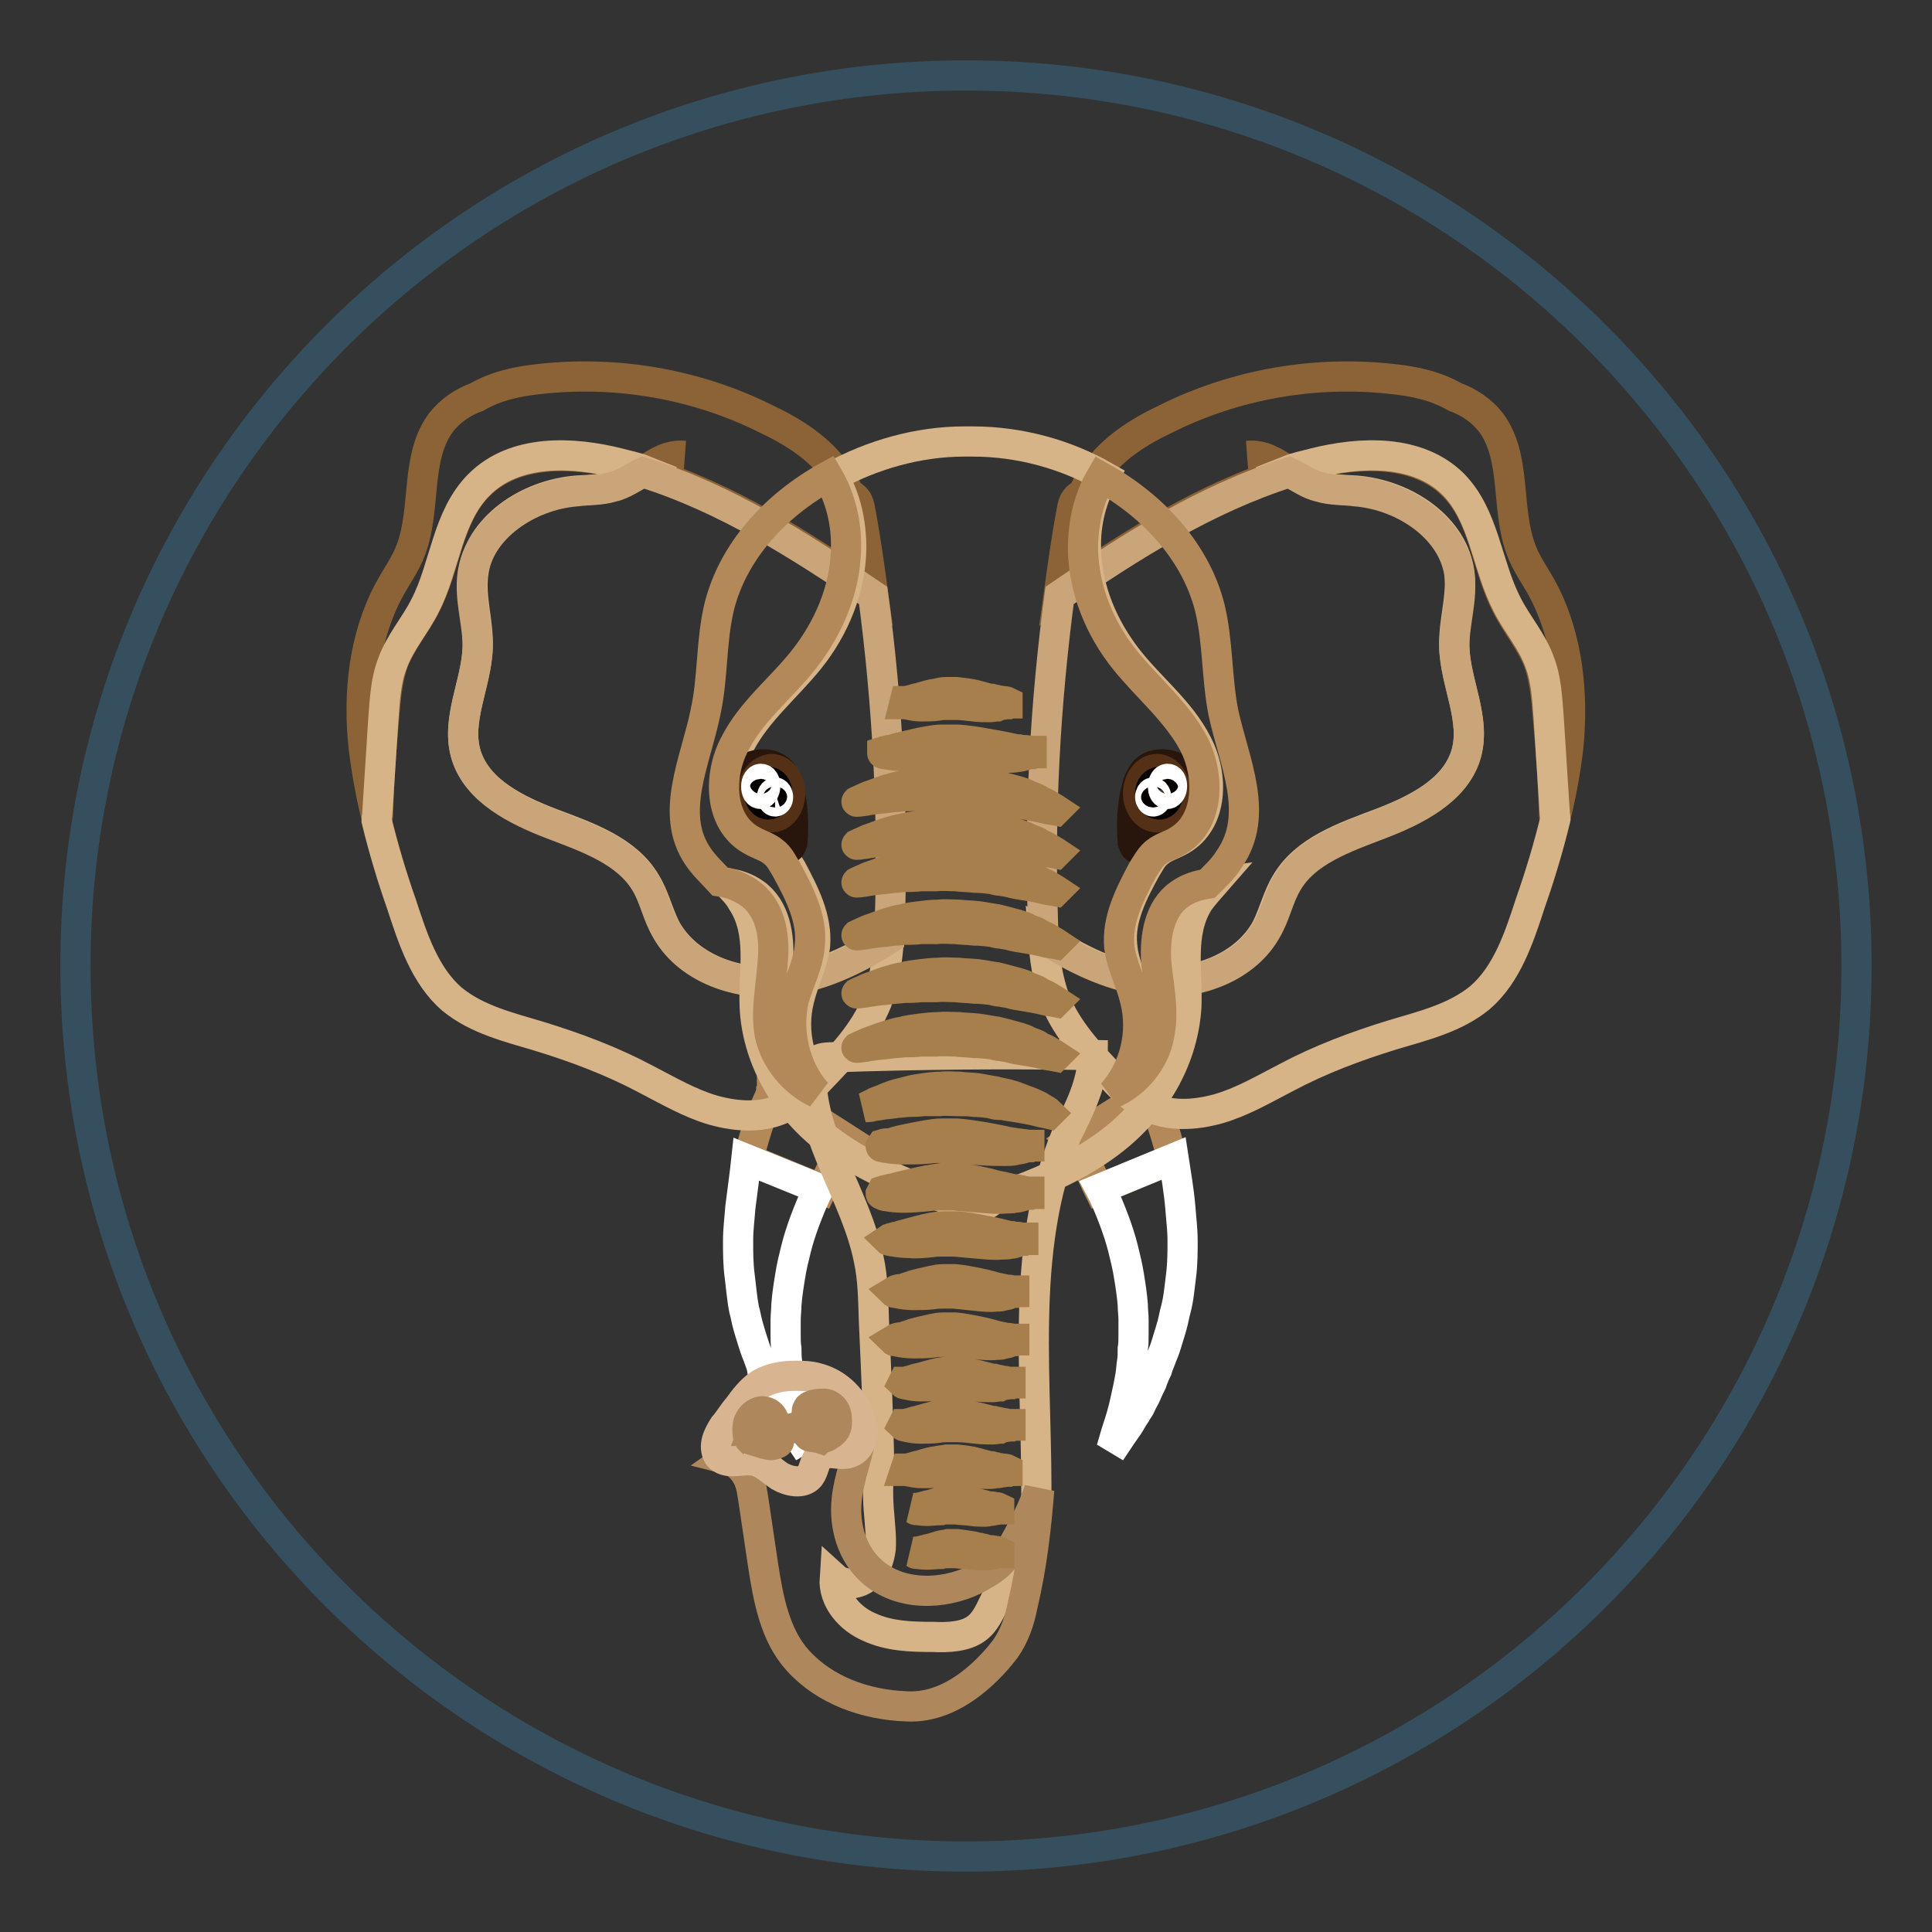 <?xml version="1.0" encoding="utf-8"?>
<!-- Svg Vector Icons : http://www.onlinewebfonts.com/icon -->
<!DOCTYPE svg PUBLIC "-//W3C//DTD SVG 1.1//EN" "http://www.w3.org/Graphics/SVG/1.1/DTD/svg11.dtd">
<svg version="1.1" xmlns="http://www.w3.org/2000/svg" xmlns:xlink="http://www.w3.org/1999/xlink" x="0px" y="0px" viewBox="0 0 256 256" enable-background="new 0 0 256 256" xml:space="preserve">
<rect x="0" y="0" width="256" height="256" fill="#333333" stroke="none"/>
<g> <path stroke-width="4" fill-opacity="0" stroke="#364f5e"  d="M10,128c0,65.2,52.8,118,118,118c65.2,0,118-52.8,118-118l0,0c0-65.2-52.8-118-118-118 C62.8,10,10,62.8,10,128L10,128z"/> <path stroke-width="4" fill-opacity="0" stroke="#b3895a"  d="M152.3,144.6c0,0,0,0.1,0.1,0.2c0,0.1,0.1,0.1,0.1,0.2c0,0.1,0.1,0.2,0.1,0.3c0.2,0.4,0.4,0.9,0.6,1.6 c0.6,1.3,1.2,3.2,1.8,5.4c0.1,0.4,0.2,0.8,0.3,1.3l-9.7,4c-0.3-0.6-0.5-1-0.7-1.5c-0.8-1.7-1.7-3-2.2-3.8c-0.3-0.5-0.5-0.7-0.7-0.9 l-0.1-0.1l-0.1-0.1L152.3,144.6L152.3,144.6z"/> <path stroke-width="4" fill-opacity="0" stroke="#ffffff"  d="M156.4,160c0.1,1.4,0.3,2.9,0.3,4.4c0,1.5,0,3-0.2,4.6c-0.2,1.5-0.3,3-0.7,4.5c-0.2,0.7-0.3,1.4-0.5,2.1 c-0.2,0.7-0.4,1.4-0.6,2c-0.2,0.7-0.4,1.3-0.7,2c-0.2,0.6-0.5,1.2-0.7,1.9c-0.3,0.6-0.5,1.1-0.7,1.7c-0.3,0.6-0.5,1-0.7,1.5 s-0.5,0.9-0.7,1.4s-0.5,0.8-0.7,1.2c-0.5,0.7-0.8,1.4-1.2,1.9c-0.7,1-1.1,1.6-1.1,1.6l-0.5-0.3c0,0,0.2-0.7,0.6-1.9 c0.2-0.6,0.4-1.3,0.6-2.1c0.2-0.8,0.4-1.8,0.6-2.7c0.1-0.5,0.2-1,0.3-1.6c0.1-0.6,0.1-1.1,0.2-1.7c0.1-0.6,0.1-1.2,0.1-1.8 c0.1-0.6,0.1-1.2,0.1-1.9v-1.9c0-0.7-0.1-1.3-0.1-2c-0.1-1.3-0.3-2.6-0.5-3.8c-0.2-1.3-0.5-2.5-0.8-3.7c-0.3-1.2-0.7-2.4-1.1-3.5 c-0.6-1.6-1.2-3.1-1.9-4.4l9.7-4C155.8,155.5,156.2,157.6,156.4,160L156.4,160z"/> <path stroke-width="4" fill-opacity="0" stroke="#b3895a"  d="M102.3,144.6c0,0,0,0.1-0.1,0.2c0,0.1-0.1,0.1-0.1,0.2c0,0.1-0.1,0.2-0.1,0.3c-0.2,0.4-0.4,0.9-0.7,1.6 c-0.6,1.3-1.2,3.2-1.8,5.4c-0.1,0.4-0.2,0.8-0.3,1.3l9.7,4c0.3-0.6,0.5-1,0.7-1.5c0.8-1.7,1.7-3,2.2-3.8c0.3-0.5,0.5-0.7,0.6-0.9 l0.1-0.1l0.1-0.1L102.3,144.6L102.3,144.6z"/> <path stroke-width="4" fill-opacity="0" stroke="#ffffff"  d="M98.1,160c-0.1,1.4-0.3,2.9-0.3,4.4c0,1.5,0,3,0.2,4.6c0.2,1.5,0.3,3,0.6,4.5c0.2,0.7,0.3,1.4,0.5,2.1 c0.2,0.7,0.4,1.4,0.6,2s0.4,1.3,0.7,2c0.2,0.6,0.5,1.2,0.6,1.9c0.3,0.6,0.5,1.1,0.7,1.7s0.5,1,0.7,1.5c0.3,0.5,0.5,0.9,0.7,1.4 c0.3,0.5,0.5,0.8,0.7,1.2c0.5,0.7,0.8,1.4,1.2,1.9c0.7,1,1.1,1.6,1.1,1.6l0.5-0.3c0,0-0.2-0.7-0.6-1.9c-0.2-0.6-0.4-1.3-0.6-2.1 c-0.2-0.8-0.4-1.8-0.6-2.7c-0.1-0.5-0.2-1-0.3-1.6c-0.1-0.6-0.1-1.1-0.2-1.7c-0.1-0.6-0.1-1.2-0.1-1.8c-0.1-0.6-0.1-1.2-0.1-1.9 v-1.9c0-0.7,0.1-1.3,0.1-2c0.1-1.3,0.3-2.6,0.5-3.8c0.2-1.3,0.5-2.5,0.8-3.7c0.3-1.2,0.7-2.4,1.1-3.5c0.6-1.6,1.2-3.1,1.9-4.4 l-9.6-3.9C98.7,155.5,98.4,157.6,98.1,160z"/> <path stroke-width="4" fill-opacity="0" stroke="#8c6336"  d="M50.9,95.1c0.2-2.5,0.4-5,1.2-7.3c1-2.7,3-5,4.3-7.6c2.7-5.2,2.9-11.8,7.1-15.9c4.6-4.6,12.3-4.5,18.6-2.8 c1.1,0.3,2.1,0.6,3.2,0.9c1.7-1.1,3.3-2.1,5.4-2c-2-0.2-3.6,0.8-5.4,2c11,3.4,20.9,9.7,30.4,16.3c-0.5-3.6-1-7.3-1.7-11 c-0.1-0.6-0.2-1.1-0.5-1.5s-0.6-0.6-1-0.7c-0.4-1-0.9-2-1.6-2.8c-2.3-3.3-5.8-5.5-9.4-7.2c-9.2-4.6-19.7-6.4-29.8-5.3 c-3,0.3-5.9,0.9-8.5,2.4c-1.9,0.7-3.5,1.8-4.7,3.3c-3.5,4.6-2,11.3-4,16.8c-0.7,2-2,3.7-3,5.6c-3.3,6.2-4.1,13.7-3.3,20.8 c0.4,3.3,1,6.5,1.8,9.7c0-0.4,0.1-0.6,0.1-1C50.2,103.6,50.5,99.4,50.9,95.1L50.9,95.1z"/> <path stroke-width="4" fill-opacity="0" stroke="#d7b488"  d="M103.1,130c-5.9,0.5-12.2-2-14.9-7c-1-2-1.5-4.2-2.6-6c-2.5-4.3-7.7-6.1-12.5-7.9c-4.7-1.8-9.8-4.3-11.3-9 c-1.5-4.7,1.4-9.6,1.5-14.5c0.1-3.2-1-6.3-0.6-9.5c0.7-6.2,7.2-10.6,13.8-11.1c1.6-0.1,3.3-0.1,4.8-0.6c1.4-0.5,2.7-1.3,4-2.1 c-1-0.4-2.1-0.6-3.2-0.9c-6.3-1.6-13.9-1.9-18.6,2.8c-4.3,4.3-4.5,10.9-7.2,16.1c-1.3,2.6-3.3,4.8-4.3,7.6c-0.9,2.3-1,4.8-1.2,7.3 L50,107.7c0,0.4-0.1,0.6-0.1,1c0.9,3.7,2,7.4,3.3,11.1c1.5,4.6,3.1,9.5,6.7,12.6c3.3,2.7,7.5,3.7,11.5,4.9 c4.9,1.5,9.7,3.3,14.2,5.7c2.9,1.5,5.8,3.2,8.9,4.1c3.2,0.9,6.7,1.1,9.6-0.4c1.8-0.9,3.2-2.3,4.5-3.7c3-3.1,6-6.3,7.6-10.3 c1-2.7,1.4-5.6,1.6-8.5C113.3,127.1,108.4,129.5,103.1,130L103.1,130z"/> <path stroke-width="4" fill-opacity="0" stroke="#c9a579"  d="M81.2,64.5c-1.6,0.5-3.3,0.4-4.8,0.6c-6.4,0.5-13,4.9-13.8,11.1c-0.4,3.2,0.7,6.3,0.7,9.5 c-0.1,4.9-3,9.8-1.5,14.5c1.5,4.6,6.6,7.2,11.3,9c4.7,1.8,10,3.6,12.5,7.9c1.1,1.9,1.5,4.1,2.6,6c2.7,5,9,7.4,14.9,7 c5.3-0.5,10.2-2.8,14.7-5.7c0-0.7,0.1-1.5,0.1-2.2c0.5-14.5-0.3-29-2.2-43.3C106,72.3,96.1,66,85.2,62.6 C83.9,63.2,82.6,64.2,81.2,64.5L81.2,64.5z"/> <path stroke-width="4" fill-opacity="0" stroke="#8c6336"  d="M205.1,95.1c-0.2-2.5-0.4-5-1.2-7.3c-1-2.7-3-5-4.3-7.6c-2.7-5.2-2.9-11.8-7.1-15.9 c-4.6-4.6-12.3-4.5-18.6-2.8c-1.1,0.3-2.1,0.6-3.2,0.9c-1.7-1.1-3.3-2.1-5.4-2c2-0.2,3.6,0.8,5.4,2c-11,3.4-20.9,9.7-30.4,16.3 c0.5-3.6,1-7.3,1.7-11c0.1-0.6,0.2-1.1,0.5-1.5c0.3-0.4,0.6-0.6,1-0.7c0.4-1,0.9-2,1.6-2.8c2.3-3.3,5.8-5.5,9.4-7.2 c9.2-4.6,19.7-6.4,29.8-5.3c3,0.3,5.9,0.9,8.5,2.4c1.9,0.7,3.5,1.8,4.7,3.3c3.5,4.6,2,11.3,4,16.8c0.7,2,2,3.7,3,5.6 c3.3,6.3,4,13.8,3.3,20.8c-0.4,3.3-1,6.5-1.8,9.7c0-0.4-0.1-0.6-0.1-1C205.8,103.6,205.5,99.4,205.1,95.1L205.1,95.1z"/> <path stroke-width="4" fill-opacity="0" stroke="#d7b488"  d="M152.9,130c5.9,0.5,12.2-2,14.9-7c1-2,1.5-4.2,2.6-6c2.5-4.3,7.7-6.1,12.5-7.9c4.7-1.8,9.8-4.3,11.3-9 c1.5-4.7-1.4-9.6-1.5-14.5c-0.1-3.2,1-6.3,0.7-9.5c-0.7-6.2-7.2-10.6-13.8-11.1c-1.6-0.1-3.3-0.1-4.8-0.6c-1.4-0.5-2.7-1.3-4-2.1 c1-0.4,2.1-0.6,3.2-0.9c6.3-1.6,13.9-1.9,18.6,2.8c4.1,4.2,4.4,10.7,7.1,15.9c1.3,2.6,3.3,4.8,4.3,7.6c0.9,2.3,1,4.8,1.2,7.3 l0.8,12.5c0,0.4,0.1,0.7,0.1,1c-0.9,3.7-2,7.4-3.3,11.1c-1.5,4.6-3.1,9.5-6.7,12.6c-3.3,2.7-7.5,3.7-11.5,4.9 c-4.9,1.5-9.7,3.3-14.2,5.7c-2.9,1.5-5.8,3.2-8.9,4.1c-3.2,0.9-6.7,1.1-9.6-0.4c-1.8-0.9-3.2-2.3-4.5-3.7c-3-3.1-6-6.3-7.6-10.3 c-1-2.7-1.4-5.6-1.6-8.5C142.7,127.1,147.6,129.5,152.9,130L152.9,130z"/> <path stroke-width="4" fill-opacity="0" stroke="#c9a579"  d="M174.8,64.5c1.6,0.5,3.3,0.4,4.8,0.6c6.4,0.5,13,4.9,13.8,11.1c0.4,3.2-0.7,6.3-0.7,9.5 c0.1,4.9,3,9.8,1.5,14.5c-1.5,4.6-6.6,7.2-11.3,9c-4.7,1.8-10,3.6-12.4,7.9c-1.1,1.9-1.5,4.1-2.6,6c-2.7,5-9,7.4-14.9,7 c-5.3-0.5-10.2-2.8-14.7-5.7c0-0.7-0.1-1.5-0.1-2.2c-0.5-14.5,0.3-29,2.2-43.3c9.6-6.6,19.4-12.8,30.4-16.3 C172.1,63.2,173.4,64.2,174.8,64.5L174.8,64.5z"/> <path stroke-width="4" fill-opacity="0" stroke="#d7b488"  d="M144.8,139.8c-11.5-0.2-23-0.1-34.6,0.3c-0.8,0-1.9,0.1-2.3,0.8c-0.3,0.5-0.4,1-0.4,1.6 c0,8.5,5.9,15.9,7.6,24.3c0.6,2.7,0.6,5.5,0.7,8.3c0.3,6.5,0.6,13,0.7,19.5c-0.2,2-0.2,4.1,0,6.1c0.1,1.5,0.3,3,0.2,4.5 c-0.2,1.5-0.7,3-2,3.9c-1.2,0.9-3,1-4.1,0c-0.2,2.9,2,5.4,4.6,6.5c2.6,1.2,5.5,1.3,8.4,1.3c2,0.1,4.4,0,5.9-1.2 c1.5-1.2,2-3.2,3-4.8c0.9-1.9,2.3-3.5,3.1-5.4c0.1-0.2,0.1-0.4,0.2-0.6c1.3-1.1,1.5-3.1,1.5-4.8c0.3-16.7-2.4-34.2,4-49.7 C143.1,146.8,144.8,143.4,144.8,139.8L144.8,139.8z"/> <path stroke-width="4" fill-opacity="0" stroke="#d7b488"  d="M153.6,127.3c0.2,3.3,1,6.6,0.4,9.8c-0.7,3.3-3.2,6.3-6.2,7.7c2.9-3.3,4-8.1,3-12.4 c-0.7-2.4-1.9-4.6-2.1-7.1c-0.4-3.5,1.4-7,3.1-10.1c0.5-0.8,0.9-1.7,1.7-2.3c0.8-0.7,2-1,3-1.6c4.2-2.4,4.4-8.5,2.1-12.8 c-2.2-4.3-6.1-7.3-9.1-11.1c-3.3-4.2-5.5-9.3-5.6-14.7c-0.1-3.3,0.7-6.7,2.4-9.6c-5.1-2.9-11.2-4.6-17.4-4.6h-1.1 c-6.2,0-12.3,1.8-17.4,4.6c1.7,2.9,2.4,6.2,2.4,9.6c-0.1,5.3-2.2,10.5-5.6,14.7c-3,3.7-6.9,6.9-9.1,11.1c-2.2,4.3-2,10.4,2.1,12.8 c0.9,0.6,2,0.8,3,1.6c0.7,0.7,1.2,1.5,1.7,2.3c1.7,3.2,3.4,6.5,3.1,10.1c-0.3,2.4-1.5,4.6-2.1,7.1c-1.1,4.3,0,9,3,12.4 c-3.2-1.4-5.6-4.4-6.2-7.7c-0.7-3.3,0.1-6.5,0.4-9.8c0.2-3.3-0.4-7-3.1-8.9c-1.1-0.8-2.4-1.2-3.7-1.4c0.7,0.7,1.5,1.5,2,2.4 c2.8,4.2,1.5,9.3,1.7,14c0.3,6.5,3.7,12.9,9.4,17.4c4.6,3.6,10.3,6,16.2,8.1c0.5,0.5,1,0.9,1.8,1c0.4,0.1,0.8,0,1.2-0.1 c0.4,0.1,0.8,0.1,1.2,0.1c0.7-0.1,1.3-0.5,1.8-1c5.9-2,11.6-4.4,16.2-8.1c5.7-4.6,9-10.9,9.4-17.4c0.2-4.7-1-9.8,1.7-14 c0.6-0.8,1.3-1.6,2-2.4c-1.4,0.2-2.6,0.7-3.7,1.4C153.9,120.2,153.3,123.9,153.6,127.3z"/> <path stroke-width="4" fill-opacity="0" stroke="#28160d"  d="M104.5,112.4c-0.7-1.1-0.9-2.4-0.9-3.7c-0.5-0.1-0.7,0.4-1.1,0.6c-0.6,0.4-1.3,0.3-1.8-0.1 c-0.3-0.2-0.5-0.5-0.6-0.7c-1.2-2-1.7-4.4-1.2-6.6c0.8-0.5,1.8-0.7,2.7-0.6c0.9,0.1,1.8,0.6,2.2,1.4c0.3,0.5,0.5,0.9,0.6,1.4 c0.7,2.4,0.8,5,0.6,7.5C104.9,111.9,104.8,112.3,104.5,112.4z"/> <path stroke-width="4" fill-opacity="0" stroke="#af875d"  d="M115.5,208.2c-2.6-2.3-3.7-6-3.3-9.6c0.3-2.7,1.3-5.2,1.8-7.8c0.1-0.6,0.2-1.1-0.1-1.6 c-0.4-0.6-1.1-0.7-1.9-0.7c-5.6-0.2-11.2,1.5-15.8,4.8c1.2,0.3,2.2,1.2,2.8,2.3c0.6,1.1,0.7,2.4,0.9,3.6c0.4,2.7,0.8,5.4,1.2,8.1 c0.7,4.6,1.6,9.4,4.6,12.7c3.6,4,9,5.9,14.4,6.1c6.7,0.4,11.8-5.9,13.1-7.6c1.2-1.7,1.9-3.7,2.3-5.8c1.2-5,1.8-10.2,2.2-15.3 c-0.8,2.4-1.9,4.6-3.2,6.9c-0.6,1.1-1.3,2.1-2.2,3c-0.9,0.8-2,1.4-3.1,2C124.9,211.4,119.2,211.5,115.5,208.2z"/> <path stroke-width="4" fill-opacity="0" stroke="#543116"  d="M99.7,105.1c0,1.7,1.1,3.2,2.5,3.2c1.4,0,2.5-1.4,2.5-3.2l0,0c0-1.7-1.1-3.2-2.5-3.2 C100.8,102,99.7,103.4,99.7,105.1z"/> <path stroke-width="4" fill-opacity="0" stroke="#040000"  d="M100.6,105.1c0,0.8,0.5,1.5,1.2,1.5c0.7,0,1.2-0.7,1.2-1.5c0,0,0,0,0,0c0-0.8-0.5-1.5-1.2-1.5 S100.6,104.2,100.6,105.1C100.6,105,100.6,105,100.6,105.1z"/> <path stroke-width="4" fill-opacity="0" stroke="#ffffff"  d="M100.2,104.2c0,0.6,0.2,1,0.6,1c0.3,0,0.6-0.5,0.6-1c0,0,0,0,0,0c0-0.6-0.2-1-0.6-1 C100.5,103.2,100.2,103.6,100.2,104.2C100.2,104.2,100.2,104.2,100.2,104.2z"/> <path stroke-width="4" fill-opacity="0" stroke="#ffffff"  d="M102.3,105.6c0,0.3,0.2,0.6,0.4,0.6c0.2,0,0.4-0.2,0.4-0.6c0-0.3-0.2-0.6-0.4-0.6 C102.4,105.1,102.3,105.3,102.3,105.6L102.3,105.6z"/> <path stroke-width="4" fill-opacity="0" stroke="#28160d"  d="M150.6,112.4c0.7-1.1,0.9-2.4,0.9-3.7c0.5-0.1,0.7,0.4,1.1,0.6c0.6,0.4,1.3,0.3,1.8-0.1 c0.3-0.2,0.5-0.5,0.6-0.7c1.2-2,1.7-4.4,1.2-6.6c-0.8-0.5-1.8-0.7-2.7-0.6c-0.9,0.1-1.8,0.6-2.2,1.4c-0.3,0.5-0.5,0.9-0.6,1.4 c-0.7,2.4-0.8,5-0.6,7.5C150.2,111.9,150.3,112.3,150.6,112.4z"/> <path stroke-width="4" fill-opacity="0" stroke="#543116"  d="M150.8,105.1c0,1.7,1.1,3.2,2.5,3.2c1.4,0,2.5-1.4,2.5-3.2c0,0,0,0,0,0c0-1.7-1.1-3.2-2.5-3.2 S150.8,103.4,150.8,105.1C150.8,105.1,150.8,105.1,150.8,105.1z"/> <path stroke-width="4" fill-opacity="0" stroke="#040000"  d="M152.4,105.1c0,0.8,0.5,1.5,1.2,1.5c0.7,0,1.2-0.7,1.2-1.5l0,0c0-0.8-0.5-1.5-1.2-1.5 C153,103.6,152.4,104.2,152.4,105.1z"/> <path stroke-width="4" fill-opacity="0" stroke="#ffffff"  d="M154.1,104.2c0,0.6,0.2,1,0.6,1c0.3,0,0.6-0.5,0.6-1c0,0,0,0,0,0c0-0.6-0.2-1-0.6-1 C154.4,103.2,154.1,103.6,154.1,104.2C154.1,104.2,154.1,104.2,154.1,104.2z"/> <path stroke-width="4" fill-opacity="0" stroke="#ffffff"  d="M152.4,105.6c0,0.3,0.2,0.6,0.4,0.6s0.4-0.2,0.4-0.6c0-0.3-0.2-0.6-0.4-0.6S152.4,105.3,152.4,105.6 L152.4,105.6z"/> <path stroke-width="4" fill-opacity="0" stroke="#d8b490"  d="M95.9,189c0.7-0.8,1.2-1.7,1.9-2.5c0.8-1.1,1.7-2.3,2.9-3.1c1.4-0.8,3-1.1,4.6-1.1c1,0,2,0,3,0.3 c2.8,0.7,5,3,5.8,5.8c0.4,1.6,0.1,3.5-1.5,4.1c-1.3,0.5-3-0.5-4,0.5c-0.7,0.6-0.7,1.8-1.3,2.6c-0.9,1.1-2.8,0.7-4,0 c-1.2-0.8-2.3-2-3.8-2.1s-3.3,0.6-4.3-0.6C94.4,191.6,95.2,190.1,95.9,189L95.9,189z"/> <path stroke-width="4" fill-opacity="0" stroke="#af875d"  d="M101.2,191.3c-0.6-0.2-1-0.3-1.6-0.5c-0.1,0-0.2-0.1-0.3-0.1c-0.1-0.1-0.2-0.3-0.2-0.5 c-0.1-0.6-0.1-1.2,0.1-1.8c0.3-0.7,0.9-1.3,1.7-1.4c0.7,0,1.2,0.3,1.5,0.8c0.1,0.2,0.2,0.5,0.3,0.7c0.2,0.7,0.4,1.3,0.5,2 c0,0.3,0.1,0.6-0.1,0.7c-0.1,0.1-0.4,0.2-0.6,0.2C102.2,191.6,101.7,191.4,101.2,191.3z M109.1,190.5c0.3,0,0.6-0.2,0.7-0.3 c0.4-0.2,0.7-0.5,0.9-0.8c0.2-0.4,0.2-0.7,0.2-1.1c0-0.7-0.1-1.3-0.6-1.8c-0.3-0.3-0.7-0.5-1.1-0.5s-0.8,0-1.2,0.1H108 c-0.4,0.1-0.9,0.2-1,0.6c-0.1,0.1-0.1,0.3-0.1,0.4c-0.1,0.8-0.1,1.8,0,2.6c0,0.2,0,0.3,0.2,0.5c0.1,0.2,0.4,0.2,0.6,0.2 c0.4,0.1,0.7,0.1,1,0.2C108.8,190.5,109,190.6,109.1,190.5L109.1,190.5z"/> <path stroke-width="4" fill-opacity="0" stroke="#a67f4d"  d="M116.9,157.8c0,0,0.3-0.1,0.8-0.2c0.3-0.1,0.6-0.1,0.9-0.2c0.4-0.1,0.7-0.2,1.2-0.3c0.9-0.2,2-0.5,3.1-0.7 c0.6-0.1,1.2-0.2,1.9-0.3h2c1.3,0.1,2.5,0.3,3.7,0.6c0.6,0.1,1.1,0.3,1.6,0.4c0.6,0.1,1,0.2,1.4,0.3c0.5,0.1,0.8,0.2,1.2,0.2 c0.4,0.1,0.7,0.1,0.9,0.2c0.6,0.1,0.8,0.1,0.8,0.1v0.3c0,0-0.1,0-0.2,0.1c-0.2,0-0.4,0.1-0.7,0.2c-0.3,0.1-0.7,0.2-1,0.2 c-0.4,0.1-0.8,0.1-1.3,0.1c-0.9,0.1-2,0-3.3-0.1c-1.2-0.1-2.3-0.2-3.5-0.3h-1.7c-0.6,0-1.1,0-1.7,0.1c-1.1,0.1-2.2,0.2-3.2,0.2 s-1.8-0.1-2.3-0.2c-0.3,0-0.5-0.1-0.6-0.2c-0.2,0-0.2-0.1-0.2-0.1L116.9,157.8z M116.9,151.6c0,0,0.3-0.1,0.8-0.1 c0.3,0,0.6-0.1,0.9-0.2s0.7-0.2,1.2-0.3c0.9-0.2,2-0.4,3.1-0.6c0.6-0.1,1.2-0.2,1.9-0.2h2c1.3,0.1,2.5,0.3,3.7,0.5 c0.6,0.1,1.1,0.2,1.6,0.3c0.6,0.1,1,0.2,1.4,0.3c0.5,0.1,0.8,0.1,1.2,0.2c0.4,0,0.7,0.1,0.9,0.1c0.6,0.1,0.8,0.1,0.8,0.1v0.2 c0,0-0.1,0-0.2,0.1c-0.2,0-0.4,0.1-0.7,0.2s-0.7,0.1-1,0.2c-0.4,0.1-0.8,0.1-1.3,0.1c-0.9,0-2,0-3.3-0.1c-1.2-0.1-2.3-0.2-3.5-0.3 h-1.7c-0.6,0-1.1,0-1.7,0.1c-1.1,0.1-2.2,0.1-3.2,0.1s-1.8-0.1-2.3-0.2c-0.3,0-0.5-0.1-0.6-0.1c-0.2,0-0.2-0.1-0.2-0.1L116.9,151.6 z M117.9,164.1c0,0,0.3-0.1,0.7-0.2c0.3,0,0.6-0.1,0.8-0.2c0.4-0.1,0.7-0.2,1.1-0.3c0.8-0.2,1.8-0.5,2.8-0.7 c0.6-0.1,1.1-0.2,1.7-0.2h1.9c1.2,0.1,2.3,0.3,3.3,0.5c0.5,0.1,1,0.2,1.5,0.3c0.5,0.1,0.9,0.2,1.3,0.3c0.4,0.1,0.7,0.2,1.1,0.2 c0.4,0.1,0.7,0.1,0.8,0.1c0.5,0.1,0.7,0.1,0.7,0.1v0.3c0,0-0.1,0-0.2,0.1c-0.1,0-0.3,0.1-0.6,0.2c-0.3,0.1-0.6,0.2-0.9,0.2 c-0.4,0.1-0.7,0.1-1.2,0.1c-0.8,0.1-1.9,0-3-0.1c-1-0.1-2.1-0.2-3.3-0.3H125c-0.6,0-1,0-1.6,0.1c-1,0.1-2,0.2-2.9,0.1 c-0.8,0-1.6-0.1-2.1-0.2c-0.3,0-0.5-0.1-0.6-0.1c-0.1,0-0.2-0.1-0.2-0.1L117.9,164.1L117.9,164.1z M116.9,99.6c0,0,0.3-0.1,0.8-0.2 c0.3,0,0.6-0.1,0.9-0.2c0.4-0.1,0.7-0.2,1.2-0.3c0.9-0.2,2-0.5,3.2-0.7c0.6-0.1,1.2-0.2,1.9-0.2h2c1.3,0.1,2.6,0.3,3.7,0.5l1.7,0.3 c0.6,0.1,1,0.2,1.5,0.3c0.5,0.1,0.8,0.2,1.2,0.2c0.4,0.1,0.7,0.1,0.9,0.1c0.6,0.1,0.8,0.1,0.8,0.1v0.3c0,0-0.1,0-0.2,0.1 c-0.2,0-0.4,0.1-0.7,0.2c-0.3,0.1-0.7,0.2-1,0.2c-0.4,0.1-0.8,0.1-1.3,0.1c-0.9,0.1-2.1,0-3.3-0.1c-1.2-0.1-2.4-0.2-3.5-0.3h-1.7 c-0.6,0-1.1,0-1.7,0.1c-1.1,0.1-2.2,0.2-3.2,0.1c-0.9,0-1.8-0.1-2.3-0.2c-0.3,0-0.5-0.1-0.7-0.1s-0.2-0.1-0.2-0.1L116.9,99.6 L116.9,99.6z M119.9,92.9c0,0,0.2,0,0.6-0.1c0.2,0,0.4-0.1,0.7-0.2c0.3-0.1,0.6-0.1,0.8-0.2c0.7-0.2,1.3-0.4,2.1-0.5 c0.4-0.1,0.8-0.2,1.3-0.2h1.3c0.9,0.1,1.8,0.2,2.6,0.4l1.1,0.3c0.4,0.1,0.7,0.2,1,0.2c0.3,0.1,0.6,0.1,0.8,0.2 c0.3,0,0.5,0.1,0.7,0.1c0.4,0,0.6,0.1,0.6,0.1v0.2c0,0-0.1,0-0.2,0.1c-0.1,0-0.3,0.1-0.5,0.1c-0.2,0-0.5,0.1-0.7,0.2 c-0.3,0-0.6,0.1-0.9,0.1c-0.7,0-1.5,0-2.2-0.1c-0.8-0.1-1.7-0.2-2.4-0.2h-1.1c-0.4,0-0.8,0-1.2,0.1c-0.7,0.1-1.6,0.1-2.2,0.1 c-0.7,0-1.2-0.1-1.6-0.2c-0.2,0-0.4-0.1-0.5-0.1h-0.2L119.9,92.9L119.9,92.9z M118.8,170.9c0,0,0.3-0.1,0.6-0.1 c0.2,0,0.5-0.1,0.7-0.2c0.3-0.1,0.7-0.2,0.9-0.3c0.7-0.2,1.6-0.4,2.5-0.6c0.5-0.1,0.9-0.2,1.5-0.2h1.6c1,0.1,2,0.3,3,0.5 c0.5,0.1,0.9,0.2,1.3,0.3c0.4,0.1,0.8,0.2,1.1,0.3c0.4,0.1,0.6,0.1,1,0.2c0.3,0.1,0.6,0.1,0.7,0.1c0.5,0.1,0.7,0.1,0.7,0.1v0.2 c0,0-0.1,0-0.2,0.1c-0.1,0-0.3,0.1-0.5,0.2c-0.2,0.1-0.5,0.1-0.8,0.2c-0.3,0.1-0.7,0.1-1,0.1c-0.7,0.1-1.7,0-2.6-0.1 c-0.9-0.1-2-0.2-2.9-0.3h-1.4c-0.5,0-0.9,0-1.4,0.1c-0.9,0.1-1.8,0.1-2.6,0.1c-0.7,0-1.4-0.1-1.9-0.2c-0.2,0-0.4-0.1-0.6-0.1 c-0.1,0-0.2-0.1-0.2-0.1L118.8,170.9z M118.8,177.3c0,0,0.3-0.1,0.6-0.1c0.2,0,0.5-0.1,0.7-0.2c0.3-0.1,0.7-0.2,0.9-0.3 c0.7-0.2,1.6-0.4,2.5-0.6c0.5-0.1,0.9-0.2,1.5-0.2h1.6c1,0.1,2,0.3,3,0.5c0.5,0.1,0.9,0.2,1.3,0.3c0.4,0.1,0.8,0.2,1.1,0.3 c0.4,0.1,0.6,0.1,1,0.2c0.3,0.1,0.6,0.1,0.7,0.1c0.5,0.1,0.7,0.1,0.7,0.1v0.2c0,0-0.1,0-0.2,0.1c-0.1,0-0.3,0.1-0.5,0.2 c-0.2,0.1-0.5,0.1-0.8,0.2c-0.3,0.1-0.7,0.1-1,0.1c-0.7,0.1-1.7,0-2.6-0.1c-0.9-0.1-2-0.2-2.9-0.3h-1.4c-0.5,0-0.9,0-1.4,0.1 c-0.9,0.1-1.8,0.1-2.6,0.1c-0.7,0-1.4-0.1-1.9-0.2c-0.2,0-0.4-0.1-0.6-0.1c-0.1,0-0.2-0.1-0.2-0.1L118.8,177.3z M119.7,183.1 c0,0,0.2,0,0.6-0.1c0.2,0,0.4-0.1,0.7-0.2c0.3-0.1,0.6-0.2,0.8-0.2c0.7-0.2,1.4-0.4,2.2-0.6c0.5-0.1,0.8-0.2,1.3-0.2h1.5 c0.9,0.1,1.9,0.2,2.7,0.4c0.4,0.1,0.8,0.2,1.2,0.3s0.7,0.2,1,0.2c0.3,0.1,0.7,0.1,0.8,0.2c0.3,0,0.5,0.1,0.7,0.1 c0.4,0.1,0.7,0.1,0.7,0.1v0.2c0,0-0.1,0-0.2,0.1c-0.1,0-0.3,0.1-0.5,0.1c-0.2,0-0.5,0.1-0.7,0.2c-0.3,0-0.6,0.1-0.9,0.1 c-0.7,0-1.5,0-2.3-0.1c-0.8-0.1-1.7-0.2-2.5-0.2h-1.3c-0.4,0-0.8,0-1.2,0.1c-0.8,0.1-1.6,0.1-2.3,0.1c-0.7,0-1.3-0.1-1.7-0.2 c-0.2,0-0.4-0.1-0.5-0.1s-0.2-0.1-0.2-0.1L119.7,183.1L119.7,183.1z M119.7,188.7c0,0,0.2,0,0.6-0.1c0.2,0,0.4-0.1,0.7-0.2 c0.3-0.1,0.6-0.1,0.8-0.2c0.7-0.2,1.4-0.4,2.2-0.6c0.5-0.1,0.8-0.2,1.3-0.2h1.5c0.9,0.1,1.9,0.2,2.7,0.4c0.4,0.1,0.8,0.2,1.2,0.3 c0.4,0.1,0.7,0.2,1,0.2c0.3,0.1,0.7,0.1,0.8,0.2c0.3,0,0.5,0.1,0.7,0.1c0.4,0.1,0.7,0.1,0.7,0.1v0.2c0,0-0.1,0-0.2,0.1 c-0.1,0-0.3,0.1-0.5,0.1c-0.2,0-0.5,0.1-0.7,0.2c-0.3,0-0.6,0.1-0.9,0.1c-0.7,0-1.5,0-2.3-0.1c-0.8-0.1-1.7-0.2-2.5-0.2h-1.3 c-0.4,0-0.8,0-1.2,0.1c-0.8,0.1-1.6,0.1-2.3,0.1c-0.7,0-1.3-0.1-1.7-0.2c-0.2,0-0.4-0.1-0.5-0.1s-0.2-0.1-0.2-0.1L119.7,188.7 L119.7,188.7z M120,194.6c0,0,0.2,0,0.6-0.1c0.2,0,0.4-0.1,0.7-0.2c0.3-0.1,0.6-0.1,0.8-0.2c0.6-0.2,1.3-0.4,2.1-0.5 c0.4-0.1,0.8-0.1,1.3-0.2h1.3c0.9,0.1,1.8,0.2,2.5,0.4l1.1,0.3c0.4,0.1,0.7,0.2,1,0.2c0.3,0.1,0.6,0.1,0.8,0.2 c0.3,0,0.5,0.1,0.7,0.1c0.4,0,0.6,0.1,0.6,0.1v0.2c0,0-0.1,0-0.2,0.1c-0.1,0-0.3,0.1-0.5,0.1c-0.2,0-0.4,0.1-0.7,0.1 c-0.3,0-0.6,0.1-0.9,0.1c-0.7,0-1.4,0-2.2-0.1c-0.8-0.1-1.6-0.2-2.4-0.2h-1.1c-0.4,0-0.7,0-1.2,0.1c-0.7,0.1-1.5,0.1-2.1,0.1 s-1.2-0.1-1.6-0.2c-0.2,0-0.4-0.1-0.5-0.1h-0.2L120,194.6L120,194.6z M121,199.9c0,0,0.2,0,0.5-0.1c0.2,0,0.4-0.1,0.6-0.1 c0.2-0.1,0.5-0.1,0.7-0.2c0.6-0.1,1.1-0.3,1.8-0.5c0.4-0.1,0.7-0.1,1.1-0.2h1.1c0.7,0.1,1.5,0.2,2.1,0.3c0.4,0.1,0.7,0.2,0.9,0.2 c0.3,0.1,0.6,0.1,0.8,0.2c0.3,0.1,0.5,0.1,0.7,0.1c0.2,0,0.4,0.1,0.6,0.1c0.3,0,0.5,0.1,0.5,0.1v0.2h-0.1c-0.1,0-0.2,0.1-0.4,0.1 c-0.2,0-0.4,0.1-0.6,0.1c-0.2,0-0.5,0.1-0.7,0.1c-0.6,0-1.2,0-1.9-0.1c-0.6-0.1-1.4-0.1-2-0.2h-1c-0.4,0-0.7,0-1,0.1 c-0.7,0-1.3,0.1-1.9,0.1s-1-0.1-1.4-0.1C121.3,200.1,121.2,200,121,199.9L121,199.9L121,199.9L121,199.9z M121,205.7 c0,0,0.2,0,0.5-0.1c0.2,0,0.4-0.1,0.6-0.1c0.2-0.1,0.5-0.1,0.7-0.2c0.6-0.1,1.1-0.3,1.8-0.5c0.4-0.1,0.7-0.1,1.1-0.2h1.1 c0.7,0.1,1.5,0.2,2.1,0.3c0.4,0.1,0.7,0.2,0.9,0.2c0.3,0.1,0.6,0.1,0.8,0.2c0.3,0.1,0.5,0.1,0.7,0.1c0.2,0,0.4,0.1,0.6,0.1 c0.3,0,0.5,0.1,0.5,0.1v0.2h-0.1c-0.1,0-0.2,0.1-0.4,0.1c-0.2,0-0.4,0.1-0.6,0.1c-0.2,0-0.5,0.1-0.7,0.1c-0.6,0-1.2,0-1.9-0.1 c-0.6-0.1-1.4-0.1-2-0.2h-1c-0.4,0-0.7,0-1,0.1c-0.7,0-1.3,0.1-1.9,0.1s-1-0.1-1.4-0.1C121.3,205.9,121.2,205.8,121,205.7 L121,205.7L121,205.7L121,205.7z M113.5,106.2c0,0,0.4-0.2,1.1-0.5c0.4-0.2,0.7-0.3,1.3-0.5l0.8-0.3c0.3-0.1,0.6-0.2,0.9-0.3 c0.7-0.2,1.3-0.4,2-0.5c0.7-0.2,1.5-0.3,2.3-0.4c0.8-0.1,1.7-0.2,2.5-0.2c0.8-0.1,1.8,0,2.6,0c0.8,0.1,1.8,0.1,2.6,0.2 c0.8,0.1,1.7,0.3,2.5,0.4c0.8,0.2,1.6,0.4,2.3,0.6c0.4,0.1,0.7,0.2,1,0.3c0.4,0.1,0.7,0.3,0.9,0.4l0.8,0.3c0.3,0.1,0.6,0.3,0.7,0.4 c0.5,0.2,0.9,0.4,1.2,0.6c0.7,0.4,1,0.6,1,0.6l-0.1,0.1c0,0-0.5-0.1-1.2-0.2c-0.4-0.1-0.8-0.2-1.3-0.3s-1.1-0.2-1.7-0.3 c-0.7-0.1-1.3-0.2-2-0.4c-0.4-0.1-0.7-0.1-1.1-0.2c-0.4,0-0.7-0.1-1.1-0.2c-0.7-0.1-1.6-0.2-2.4-0.2c-0.8-0.1-1.7-0.1-2.5-0.2 c-0.8,0-1.7-0.1-2.5,0H122c-0.7,0.1-1.6,0.1-2.2,0.1c-0.7,0.1-1.4,0.1-2,0.2c-0.6,0.1-1.2,0.1-1.8,0.2s-0.9,0.1-1.3,0.2 C113.9,106.2,113.4,106.3,113.5,106.2L113.5,106.2z M113.5,111.9c0,0,0.4-0.2,1.1-0.5c0.4-0.2,0.7-0.3,1.3-0.5l0.8-0.3 c0.3-0.1,0.6-0.2,0.9-0.3c0.7-0.2,1.3-0.4,2-0.5c0.7-0.2,1.5-0.3,2.3-0.4c0.8-0.1,1.7-0.2,2.5-0.2c0.8-0.1,1.8,0,2.6,0 c0.8,0.1,1.8,0.1,2.6,0.2c0.8,0.1,1.7,0.3,2.5,0.4c0.8,0.2,1.6,0.4,2.3,0.6c0.4,0.1,0.7,0.2,1,0.3c0.4,0.1,0.7,0.3,0.9,0.4l0.8,0.3 c0.3,0.1,0.6,0.3,0.7,0.4c0.5,0.2,0.9,0.4,1.2,0.6c0.7,0.4,1,0.6,1,0.6l-0.1,0.1c0,0-0.5-0.1-1.2-0.2c-0.4-0.1-0.8-0.2-1.3-0.3 c-0.5-0.1-1.1-0.2-1.7-0.3c-0.7-0.1-1.3-0.2-2-0.4c-0.4-0.1-0.7-0.1-1.1-0.2c-0.4,0-0.7-0.1-1.1-0.2c-0.7-0.1-1.6-0.2-2.4-0.2 c-0.8-0.1-1.7-0.1-2.5-0.2c-0.8,0-1.7-0.1-2.5,0H122c-0.7,0.1-1.6,0.1-2.2,0.1c-0.7,0.1-1.4,0.1-2,0.2c-0.6,0.1-1.2,0.1-1.8,0.2 c-0.6,0.1-0.9,0.1-1.3,0.2C113.9,111.9,113.4,112,113.5,111.9L113.5,111.9L113.5,111.9z M113.5,116.9c0,0,0.4-0.2,1.1-0.5 c0.4-0.2,0.7-0.3,1.3-0.5l0.8-0.3c0.3-0.1,0.6-0.2,0.9-0.3c0.7-0.2,1.3-0.4,2-0.5c0.7-0.2,1.5-0.3,2.3-0.4c0.8-0.1,1.7-0.2,2.5-0.2 c0.8-0.1,1.8,0,2.6,0c0.8,0.1,1.8,0.1,2.6,0.2c0.8,0.1,1.7,0.3,2.5,0.4c0.8,0.2,1.6,0.4,2.3,0.6c0.4,0.1,0.7,0.2,1,0.3 c0.4,0.1,0.7,0.3,0.9,0.4l0.8,0.3c0.3,0.1,0.6,0.3,0.7,0.4c0.5,0.2,0.9,0.4,1.2,0.6c0.7,0.4,1,0.6,1,0.6l-0.1,0.1 c0,0-0.5-0.1-1.2-0.2c-0.4-0.1-0.8-0.2-1.3-0.3s-1.1-0.2-1.7-0.3c-0.7-0.1-1.3-0.2-2-0.4c-0.4-0.1-0.7-0.1-1.1-0.2 c-0.4,0-0.7-0.1-1.1-0.2c-0.7-0.1-1.6-0.2-2.4-0.2c-0.8-0.1-1.7-0.1-2.5-0.2c-0.8,0-1.7-0.1-2.5,0H122c-0.7,0.1-1.6,0.1-2.2,0.1 c-0.7,0.1-1.4,0.1-2,0.2c-0.6,0.1-1.2,0.1-1.8,0.2s-0.9,0.1-1.3,0.2C113.9,116.9,113.4,117,113.5,116.9L113.5,116.9L113.5,116.9z  M113.5,123.9c0,0,0.4-0.2,1.1-0.5c0.4-0.2,0.7-0.3,1.3-0.5l0.8-0.3c0.3-0.1,0.6-0.2,0.9-0.3c0.7-0.2,1.3-0.4,2-0.5 c0.7-0.2,1.5-0.3,2.3-0.4c0.8-0.1,1.7-0.2,2.5-0.2c0.8-0.1,1.8,0,2.6,0c0.8,0.1,1.8,0.1,2.6,0.2c0.8,0.1,1.7,0.3,2.5,0.4 c0.8,0.2,1.6,0.4,2.3,0.6c0.4,0.1,0.7,0.2,1,0.3c0.4,0.1,0.7,0.3,0.9,0.4l0.8,0.3c0.3,0.1,0.6,0.3,0.7,0.4c0.5,0.2,0.9,0.4,1.2,0.6 c0.7,0.4,1,0.6,1,0.6l-0.1,0.1c0,0-0.5-0.1-1.2-0.2c-0.4-0.1-0.8-0.2-1.3-0.3c-0.5-0.1-1.1-0.2-1.7-0.3c-0.7-0.1-1.3-0.2-2-0.4 c-0.4-0.1-0.7-0.1-1.1-0.2c-0.4,0-0.7-0.1-1.1-0.2c-0.7-0.1-1.6-0.2-2.4-0.2c-0.8-0.1-1.7-0.1-2.5-0.2c-0.8,0-1.7-0.1-2.5,0H122 c-0.7,0.1-1.6,0.1-2.2,0.1c-0.7,0.1-1.4,0.1-2,0.2c-0.6,0.1-1.2,0.1-1.8,0.2c-0.6,0.1-0.9,0.1-1.3,0.2 C113.9,123.9,113.4,124,113.5,123.9L113.5,123.9L113.5,123.9z M113.5,131.6c0,0,0.4-0.2,1.1-0.5c0.4-0.2,0.7-0.3,1.3-0.5l0.8-0.3 c0.3-0.1,0.6-0.2,0.9-0.3c0.7-0.2,1.3-0.4,2-0.5c0.7-0.2,1.5-0.3,2.3-0.4c0.8-0.1,1.7-0.2,2.5-0.2c0.8-0.1,1.8,0,2.6,0 c0.8,0.1,1.8,0.1,2.6,0.2c0.8,0.1,1.7,0.3,2.5,0.4c0.8,0.2,1.6,0.4,2.3,0.6c0.4,0.1,0.7,0.2,1,0.3c0.4,0.1,0.7,0.3,0.9,0.4l0.8,0.3 c0.3,0.1,0.6,0.3,0.7,0.4c0.5,0.2,0.9,0.4,1.2,0.6c0.7,0.4,1,0.6,1,0.6l-0.1,0.1c0,0-0.5-0.1-1.2-0.2c-0.4-0.1-0.8-0.2-1.3-0.3 c-0.5-0.1-1.1-0.2-1.7-0.3c-0.7-0.1-1.3-0.2-2-0.4c-0.4-0.1-0.7-0.1-1.1-0.2c-0.4,0-0.7-0.1-1.1-0.2c-0.7-0.1-1.6-0.2-2.4-0.2 c-0.8-0.1-1.7-0.1-2.5-0.2c-0.8,0-1.7-0.1-2.5,0H122c-0.7,0.1-1.6,0.1-2.2,0.1c-0.7,0.1-1.4,0.1-2,0.2c-0.6,0.1-1.2,0.1-1.8,0.2 s-0.9,0.1-1.3,0.2C113.9,131.6,113.4,131.7,113.5,131.6L113.5,131.6L113.5,131.6z M113.5,138.8c0,0,0.4-0.2,1.1-0.5 c0.4-0.2,0.7-0.3,1.3-0.5l0.8-0.3c0.3-0.1,0.6-0.2,0.9-0.3c0.7-0.2,1.3-0.4,2-0.5c0.7-0.2,1.5-0.3,2.3-0.4c0.8-0.1,1.7-0.2,2.5-0.2 c0.8-0.1,1.8,0,2.6,0c0.8,0.1,1.8,0.1,2.6,0.2c0.8,0.1,1.7,0.3,2.5,0.4c0.8,0.2,1.6,0.4,2.3,0.6c0.4,0.1,0.7,0.2,1,0.3 c0.4,0.1,0.7,0.3,0.9,0.4l0.8,0.3c0.3,0.1,0.6,0.3,0.7,0.4c0.5,0.2,0.9,0.4,1.2,0.6c0.7,0.4,1,0.6,1,0.6l-0.1,0.1 c0,0-0.5-0.1-1.2-0.2c-0.4-0.1-0.8-0.2-1.3-0.3c-0.5-0.1-1.1-0.2-1.7-0.3c-0.7-0.1-1.3-0.2-2-0.4c-0.4-0.1-0.7-0.1-1.1-0.2 c-0.4,0-0.7-0.1-1.1-0.2c-0.7-0.1-1.6-0.2-2.4-0.2c-0.8-0.1-1.7-0.1-2.5-0.2c-0.8,0-1.7-0.1-2.5,0H122c-0.7,0.1-1.6,0.1-2.2,0.1 c-0.7,0.1-1.4,0.1-2,0.2c-0.6,0.1-1.2,0.1-1.8,0.2c-0.6,0.1-0.9,0.1-1.3,0.2C113.9,138.8,113.4,138.9,113.5,138.8L113.5,138.8 L113.5,138.8z M114.7,146.7c0,0,0.4-0.2,1-0.5c0.3-0.2,0.7-0.3,1.2-0.5c0.2-0.1,0.5-0.2,0.7-0.3l0.8-0.3c0.6-0.2,1.2-0.3,1.9-0.5 c0.7-0.2,1.4-0.3,2.1-0.4c0.7-0.1,1.5-0.2,2.3-0.2c0.7-0.1,1.6,0,2.4,0c0.8,0.1,1.6,0.1,2.4,0.2c0.7,0.1,1.6,0.3,2.3,0.4 c0.7,0.2,1.5,0.3,2.1,0.5c0.4,0.1,0.7,0.2,0.9,0.3l0.8,0.3l0.8,0.3c0.3,0.1,0.5,0.2,0.7,0.3c0.5,0.2,0.8,0.4,1.1,0.6 c0.6,0.3,0.9,0.6,0.9,0.6l-0.1,0.1c0,0-0.4-0.1-1-0.2c-0.4-0.1-0.7-0.2-1.2-0.3c-0.5-0.1-1-0.2-1.6-0.3c-0.6-0.1-1.2-0.2-1.9-0.3 c-0.4-0.1-0.7-0.1-1-0.1c-0.4,0-0.6-0.1-1-0.2c-0.7-0.1-1.5-0.2-2.2-0.2c-0.7-0.1-1.5-0.1-2.3-0.1c-0.7,0-1.5-0.1-2.3,0h-2.2 c-0.7,0.1-1.4,0.1-2,0.1c-0.7,0.1-1.3,0.1-1.9,0.2s-1.1,0.1-1.6,0.2c-0.5,0.1-0.9,0.1-1.2,0.2C115.3,146.7,114.8,146.7,114.7,146.7 L114.7,146.7L114.7,146.7z"/> <path stroke-width="4" fill-opacity="0" stroke="#b3895a"  d="M102.4,127.3c-0.2,3.3-1,6.6-0.4,9.8c0.7,3.3,3.2,6.3,6.2,7.7c-2.9-3.3-4-8.1-3-12.4 c0.7-2.4,1.9-4.6,2.1-7.1c0.4-3.5-1.4-7-3.1-10.1c-0.5-0.8-0.9-1.7-1.7-2.3c-0.8-0.7-2-1-3-1.6c-4.2-2.4-4.4-8.5-2.1-12.8 c2.2-4.3,6.1-7.3,9.1-11.1c3.3-4.2,5.5-9.3,5.6-14.7c0.1-3.3-0.7-6.7-2.4-9.6c-7.2,4-12.6,10.1-14.4,17.3 c-1.1,4.6-0.8,9.3-1.8,13.9c-1.3,6.5-4.9,13.5-1,19.2c0.8,1.2,1.9,2.2,2.9,3.3c1.4,0.2,2.6,0.7,3.7,1.4 C102.1,120.2,102.7,123.9,102.4,127.3z M162.1,94.4c-0.9-4.6-0.7-9.4-1.8-13.9c-1.8-7.1-7.2-13.3-14.4-17.3 c-1.7,2.9-2.4,6.2-2.4,9.6c0.1,5.3,2.2,10.5,5.6,14.7c3,3.7,6.9,6.9,9.1,11.1c2.2,4.3,2,10.4-2.1,12.8c-0.9,0.6-2,0.8-3,1.6 c-0.7,0.6-1.2,1.5-1.7,2.3c-1.7,3.2-3.4,6.5-3.1,10.1c0.3,2.4,1.5,4.6,2.1,7.1c1.1,4.3,0,9-3,12.4c3.2-1.4,5.6-4.4,6.2-7.7 c0.7-3.3-0.1-6.5-0.4-9.8c-0.2-3.3,0.4-7,3.1-8.9c1.1-0.8,2.4-1.2,3.7-1.4c1-1,2.1-2,2.9-3.3C167,107.9,163.5,100.9,162.1,94.4 L162.1,94.4z"/></g>
</svg>